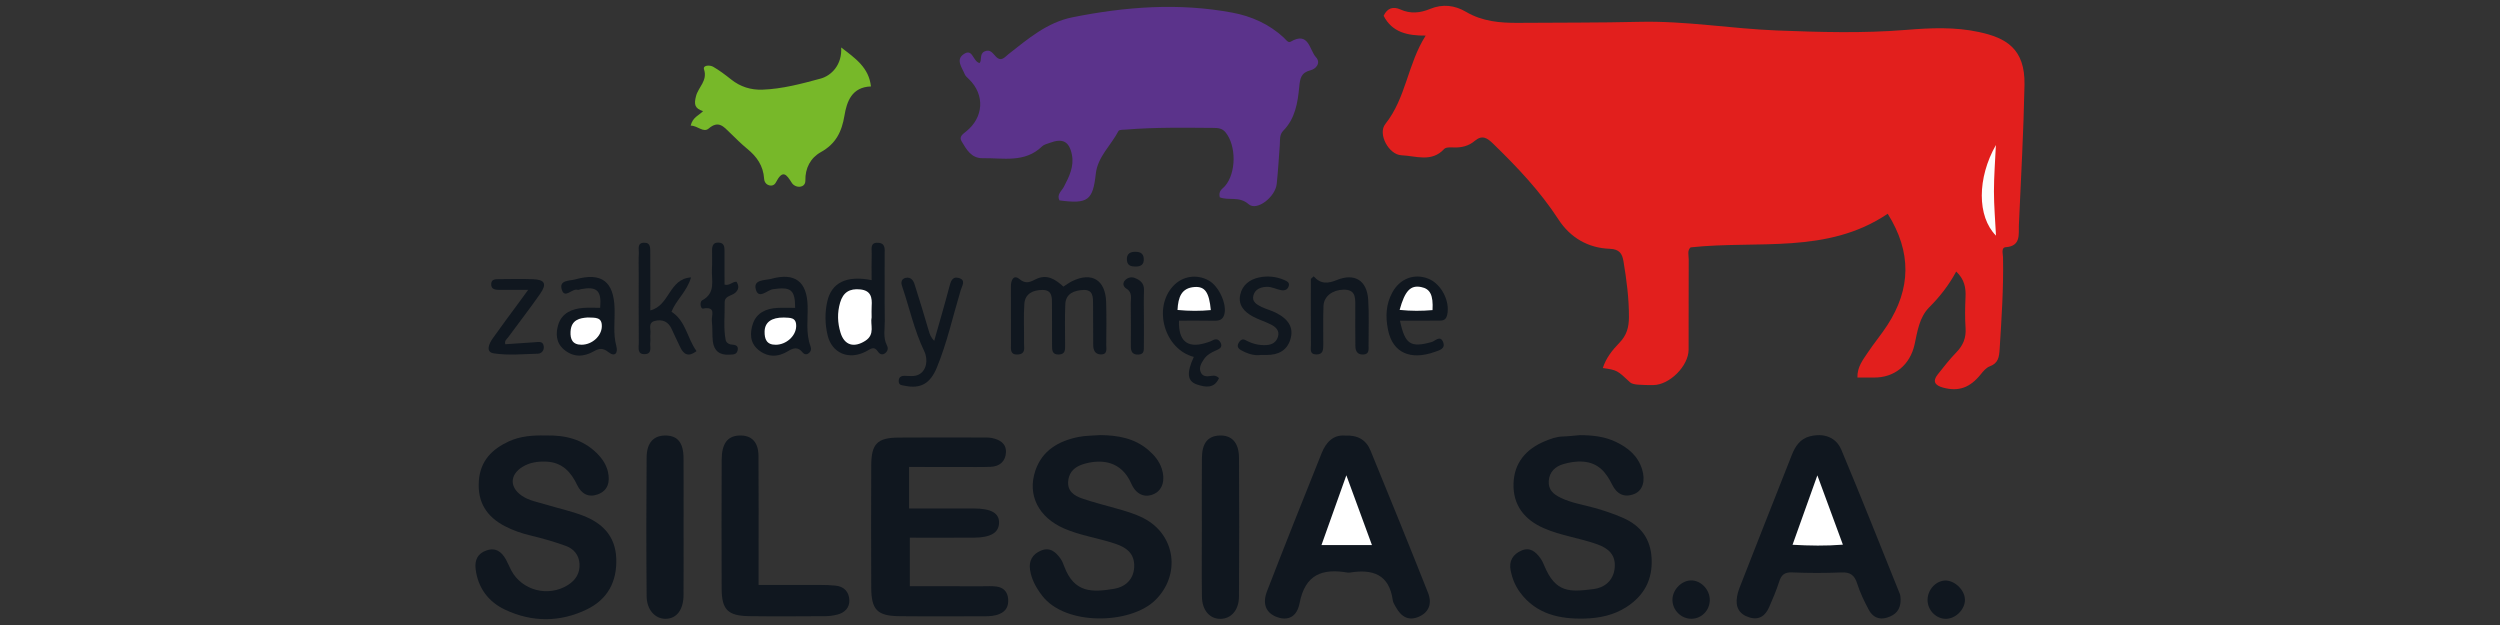<?xml version="1.0" encoding="utf-8"?>
<!-- Generator: Adobe Illustrator 24.1.2, SVG Export Plug-In . SVG Version: 6.00 Build 0)  -->
<svg version="1.1" id="Warstwa_1" xmlns="http://www.w3.org/2000/svg" xmlns:xlink="http://www.w3.org/1999/xlink" x="0px" y="0px"
	 viewBox="0 0 180 45" style="enable-background:new 0 0 180 45;" xml:space="preserve">
<rect x="0" y="0" width="180" height="45" fill="#333333" stroke="none"/>
<style type="text/css">
	.st0{fill:#E21F1D;}
	.st1{fill:#5B338B;}
	.st2{fill:#10171F;}
	.st3{fill:#77B829;}
	.st4{fill:#FDFDFD;}
	.st5{fill:#FFFFFF;}
</style>
<g>
	<path class="st0" d="M140.847,19.551c-0.536,0.992-1.184,1.816-1.937,2.57c-0.726,0.727-0.854,1.739-1.06,2.678
		c-0.322,1.465-1.441,2.412-2.959,2.384c-0.365-0.007-0.731-0.001-1.157-0.001c-0.018-0.769,0.401-1.275,0.744-1.794
		c0.45-0.679,0.98-1.305,1.421-1.988c1.678-2.6,1.76-5.225,0.017-8.01c-4.361,2.943-9.375,1.898-14.192,2.421
		c-0.255,0.222-0.135,0.57-0.136,0.877c-0.011,2.163-0.001,4.326-0.008,6.488c-0.004,1.178-1.377,2.545-2.545,2.549
		c-0.368,0.001-0.737,0.002-1.103-0.03c-0.196-0.017-0.437-0.049-0.568-0.171c-0.933-0.867-0.926-0.875-1.961-1.025
		c0.229-0.724,0.698-1.307,1.19-1.812c0.537-0.551,0.689-1.124,0.691-1.858c0.005-1.352-0.171-2.679-0.391-4.004
		c-0.091-0.547-0.276-0.887-0.996-0.912c-1.557-0.054-2.843-0.811-3.682-2.104c-1.323-2.039-2.972-3.774-4.701-5.455
		c-0.434-0.422-0.792-0.671-1.347-0.199c-0.415,0.353-0.93,0.483-1.486,0.462c-0.237-0.009-0.574-0.027-0.7,0.11
		c-0.908,0.988-2.047,0.494-3.07,0.453c-0.922-0.037-1.731-1.545-1.166-2.253c1.495-1.871,1.6-4.316,2.904-6.363
		c-1.293,0.007-2.411-0.222-3.027-1.427c0.265-0.559,0.683-0.692,1.215-0.452c0.723,0.325,1.429,0.249,2.133-0.043
		c0.898-0.373,1.778-0.265,2.582,0.21c1.18,0.696,2.458,0.805,3.776,0.794c2.904-0.024,5.809-0.003,8.711-0.074
		c3.32-0.08,6.592,0.493,9.896,0.622c3.104,0.121,6.202,0.212,9.306-0.041c1.75-0.143,3.515-0.223,5.25,0.154
		c1.914,0.416,3.325,1.171,3.274,3.804c-0.065,3.384-0.258,6.761-0.406,10.14c-0.026,0.592,0.163,1.472-0.941,1.547
		c-0.35,0.024-0.204,0.475-0.199,0.728c0.045,2.205-0.105,4.401-0.243,6.599c-0.036,0.57-0.086,1.023-0.712,1.252
		c-0.248,0.091-0.461,0.34-0.636,0.56c-0.78,0.978-1.603,1.277-2.727,0.971c-0.56-0.153-0.792-0.434-0.381-0.951
		c0.431-0.542,0.857-1.094,1.339-1.588c0.49-0.502,0.712-1.048,0.663-1.754c-0.05-0.731-0.036-1.469-0.004-2.202
		C141.552,20.731,141.447,20.113,140.847,19.551z"/>
	<path class="st1" d="M87.823,14.206c-0.112-0.477,0.192-0.598,0.374-0.807c0.822-0.949,0.825-2.917,0.037-3.877
		c-0.241-0.293-0.548-0.311-0.88-0.313c-2.083-0.014-4.166-0.051-6.246,0.118c-0.2,0.016-0.523-0.001-0.578,0.105
		c-0.535,1.032-1.499,1.856-1.633,3.076c-0.212,1.916-0.559,2.194-2.618,1.92c-0.213-0.43,0.16-0.671,0.32-0.978
		c0.378-0.728,0.749-1.465,0.576-2.319c-0.193-0.955-0.664-1.194-1.591-0.845c-0.19,0.071-0.417,0.117-0.553,0.25
		c-1.245,1.213-2.807,0.827-4.28,0.854c-0.818,0.015-1.176-0.64-1.524-1.23c-0.186-0.315,0.089-0.501,0.324-0.688
		c1.281-1.018,1.369-2.645,0.22-3.765c-0.116-0.113-0.258-0.227-0.314-0.369c-0.185-0.469-0.661-1.026-0.085-1.43
		c0.673-0.472,0.652,0.501,1.154,0.632c0.189-0.18-0.023-0.655,0.352-0.833c0.412-0.195,0.598,0.125,0.81,0.352
		c0.4,0.428,0.649,0.052,0.919-0.159c1.411-1.103,2.778-2.287,4.608-2.655c3.822-0.768,7.671-1.056,11.526-0.333
		c1.36,0.255,2.642,0.824,3.69,1.796c0.144,0.134,0.311,0.401,0.492,0.295c1.315-0.773,1.346,0.591,1.826,1.116
		c0.372,0.406,0.007,0.839-0.383,0.937c-0.702,0.177-0.762,0.589-0.822,1.212c-0.109,1.123-0.288,2.268-1.145,3.138
		c-0.295,0.299-0.227,0.677-0.254,1.037c-0.071,0.933-0.123,1.869-0.222,2.8c-0.101,0.945-1.43,1.974-2.018,1.462
		C89.213,14.1,88.487,14.468,87.823,14.206z"/>
	<path class="st2" d="M65.453,33.621c0,1.047,0,1.932,0,2.987c1.564,0,3.098-0.002,4.632,0.001c1.303,0.002,1.882,0.341,1.846,1.074
		c-0.033,0.678-0.62,1.022-1.804,1.029c-1.51,0.008-3.02,0.002-4.62,0.002c0,1.159,0,2.27,0,3.494c1.771,0,3.517-0.001,5.263,0.001
		c0.327,0,0.658-0.022,0.979,0.022c0.506,0.069,0.8,0.382,0.839,0.897c0.037,0.491-0.13,0.869-0.618,1.076
		c-0.35,0.148-0.71,0.168-1.079,0.168c-2.042-0.003-4.085,0.015-6.127-0.006c-1.598-0.017-2.028-0.455-2.035-2.05
		c-0.013-2.934-0.013-5.869,0-8.803c0.007-1.55,0.429-1.992,1.936-2.007c2.042-0.021,4.085-0.006,6.127-0.004
		c0.204,0,0.412-0.007,0.61,0.032c0.563,0.112,1.048,0.384,1.027,1.018c-0.021,0.653-0.446,1.036-1.112,1.06
		c-0.734,0.026-1.47,0.01-2.206,0.011C67.932,33.622,66.753,33.621,65.453,33.621z"/>
	<path class="st2" d="M113.741,31.331c0.906,0.003,1.793,0.091,2.618,0.492c0.869,0.422,1.573,0.996,1.873,1.973
		c0.247,0.804,0.06,1.516-0.555,1.766c-0.744,0.303-1.276-0.005-1.607-0.676c-0.435-0.881-0.981-1.557-2.074-1.646
		c-0.51-0.041-0.991,0.046-1.443,0.178c-0.555,0.163-0.995,0.538-1.042,1.21c-0.045,0.642,0.341,0.958,0.845,1.205
		c0.773,0.38,1.624,0.503,2.442,0.733c0.706,0.198,1.392,0.428,2.066,0.724c1.286,0.566,1.979,1.52,2.052,2.909
		c0.079,1.505-0.508,2.659-1.796,3.498c-0.933,0.608-1.984,0.812-3.02,0.84c-1.79,0.048-3.495-0.306-4.663-1.893
		c-0.346-0.47-0.551-0.986-0.667-1.549c-0.147-0.711,0.166-1.197,0.793-1.461c0.596-0.252,1.011,0.094,1.34,0.551
		c0.117,0.163,0.207,0.351,0.284,0.538c0.818,1.99,1.861,1.903,3.555,1.691c0.763-0.096,1.422-0.592,1.515-1.514
		c0.096-0.946-0.448-1.42-1.245-1.706c-1.262-0.453-2.61-0.621-3.848-1.159c-1.414-0.615-2.233-1.67-2.19-3.212
		c0.041-1.485,0.895-2.492,2.255-3.054c0.41-0.169,0.831-0.33,1.293-0.341C112.929,31.417,113.334,31.365,113.741,31.331z"/>
	<path class="st2" d="M79.229,31.327c1.25,0.015,2.439,0.218,3.427,1.054c0.438,0.371,0.805,0.797,0.992,1.365
		c0.26,0.788,0.068,1.509-0.523,1.803c-0.633,0.315-1.302,0.115-1.674-0.734c-0.716-1.635-2.14-1.76-3.333-1.433
		c-0.626,0.171-1.115,0.495-1.202,1.207c-0.095,0.777,0.423,1.105,1.026,1.311c0.765,0.261,1.552,0.462,2.331,0.68
		c0.705,0.197,1.409,0.394,2.065,0.73c2.319,1.188,2.702,4.107,0.816,5.926c-1.768,1.706-6.443,1.857-8.129-0.362
		c-0.432-0.568-0.758-1.153-0.862-1.852c-0.096-0.642,0.175-1.112,0.763-1.37c0.659-0.289,1.088,0.081,1.438,0.578
		c0.115,0.164,0.19,0.36,0.261,0.55c0.723,1.924,2.008,1.874,3.59,1.615c0.755-0.123,1.409-0.634,1.448-1.577
		c0.039-0.945-0.532-1.385-1.322-1.656c-1.229-0.422-2.534-0.589-3.733-1.114c-1.822-0.796-2.653-2.394-2.066-4.149
		c0.489-1.463,1.669-2.147,3.103-2.437C78.162,31.359,78.701,31.369,79.229,31.327z"/>
	<path class="st2" d="M39.275,31.355c1.395-0.037,2.672,0.259,3.702,1.28c0.386,0.383,0.681,0.827,0.798,1.347
		c0.157,0.697,0.011,1.341-0.731,1.612c-0.673,0.246-1.183-0.032-1.495-0.686c-0.443-0.931-1.076-1.62-2.202-1.67
		c-0.626-0.028-1.227,0.057-1.757,0.395c-0.901,0.576-0.896,1.465-0.01,2.066c0.518,0.351,1.129,0.449,1.71,0.625
		c0.892,0.27,1.81,0.468,2.677,0.799c1.39,0.531,2.334,1.455,2.403,3.06c0.072,1.682-0.617,2.966-2.108,3.69
		c-1.929,0.938-3.95,0.941-5.892,0.027c-1.198-0.564-1.956-1.562-2.125-2.927c-0.08-0.646,0.147-1.124,0.787-1.343
		c0.669-0.229,1.092,0.109,1.397,0.657c0.138,0.248,0.242,0.514,0.374,0.766c0.764,1.464,2.673,1.96,4.087,1.069
		c0.565-0.356,0.873-0.852,0.835-1.523c-0.036-0.639-0.414-1.085-0.978-1.291c-0.836-0.304-1.698-0.55-2.564-0.757
		c-0.64-0.153-1.254-0.366-1.828-0.664c-1.31-0.68-1.987-1.722-1.878-3.261c0.103-1.452,0.954-2.29,2.166-2.85
		C37.47,31.397,38.372,31.334,39.275,31.355z"/>
	<path class="st2" d="M96.826,31.361c0.926-0.05,1.537,0.313,1.846,1.067c1.399,3.412,2.79,6.828,4.147,10.257
		c0.32,0.809,0.028,1.418-0.657,1.717c-0.7,0.306-1.251,0.069-1.685-0.73c-0.077-0.142-0.176-0.29-0.197-0.444
		c-0.252-1.891-1.469-2.273-3.113-1.999c-0.04,0.007-0.083,0.007-0.122,0c-1.825-0.318-3.076,0.118-3.475,2.199
		c-0.197,1.025-0.861,1.27-1.6,1.011c-0.798-0.279-1.108-0.932-0.744-1.873c1.288-3.327,2.607-6.643,3.938-9.953
		C95.472,31.848,95.993,31.295,96.826,31.361z"/>
	<path class="st2" d="M136.846,43.133c0.015,0.774-0.362,1.14-0.967,1.332c-0.601,0.19-1.053-0.046-1.325-0.555
		c-0.323-0.605-0.629-1.232-0.833-1.883c-0.189-0.605-0.488-0.838-1.131-0.812c-1.182,0.048-2.369,0.051-3.55-0.002
		c-0.559-0.025-0.788,0.182-0.944,0.677c-0.195,0.616-0.454,1.214-0.712,1.809c-0.271,0.625-0.712,0.979-1.438,0.752
		c-0.746-0.234-1.009-0.761-0.877-1.505c0.035-0.197,0.087-0.396,0.16-0.582c1.257-3.206,2.513-6.412,3.783-9.612
		c0.244-0.616,0.59-1.159,1.307-1.339c0.977-0.245,1.872,0.049,2.261,0.979c1.44,3.437,2.812,6.902,4.203,10.359
		C136.843,42.897,136.837,43.069,136.846,43.133z"/>
	<path class="st3" d="M49.729,9.046c0.145-0.609,0.587-0.732,0.892-1.043c-0.596-0.194-0.67-0.476-0.502-1.103
		c0.168-0.629,0.836-1.091,0.572-1.9c-0.105-0.321,0.425-0.327,0.656-0.194c0.455,0.262,0.879,0.585,1.292,0.913
		c0.667,0.53,1.419,0.768,2.264,0.737c1.43-0.053,2.822-0.429,4.173-0.795c0.795-0.215,1.565-1.005,1.489-2.243
		c1.038,0.793,1.994,1.454,2.144,2.806c-1.382,0.043-1.741,1.096-1.908,2.099c-0.195,1.174-0.625,2.033-1.699,2.63
		c-0.741,0.411-1.136,1.154-1.115,2.044c0.004,0.191-0.074,0.327-0.214,0.397c-0.299,0.148-0.638-0.033-0.751-0.211
		c-0.407-0.644-0.664-1.003-1.168-0.034c-0.198,0.38-0.804,0.229-0.836-0.268c-0.061-0.949-0.523-1.598-1.218-2.167
		c-0.44-0.36-0.842-0.769-1.252-1.165c-0.442-0.428-0.815-0.901-1.518-0.298C50.641,9.585,50.231,9.041,49.729,9.046z"/>
	<path class="st2" d="M54.618,42.114c1.604,0,3.028-0.003,4.452,0.002c0.366,0.001,0.734,0.012,1.098,0.049
		c0.625,0.064,0.967,0.47,0.986,1.051c0.018,0.543-0.336,0.904-0.869,1.035c-0.273,0.068-0.56,0.112-0.841,0.113
		c-1.837,0.01-3.674,0.024-5.511-0.001c-1.53-0.021-1.969-0.471-1.974-1.98c-0.01-3.095-0.012-6.19,0.002-9.285
		c0.005-1.165,0.425-1.706,1.266-1.741c0.874-0.036,1.377,0.458,1.384,1.459c0.019,2.606,0.007,5.213,0.007,7.819
		C54.618,41.079,54.618,41.522,54.618,42.114z"/>
	<path class="st2" d="M86.533,37.968c0-1.668-0.014-3.336,0.005-5.004c0.012-1.064,0.43-1.568,1.258-1.607
		c0.879-0.04,1.404,0.499,1.411,1.59c0.022,3.336,0.022,6.673-0.001,10.009c-0.007,0.981-0.57,1.594-1.332,1.602
		c-0.766,0.008-1.319-0.608-1.334-1.586C86.514,41.305,86.533,39.637,86.533,37.968z"/>
	<path class="st2" d="M49.217,37.988c0,1.626,0.008,3.253-0.003,4.879c-0.008,1.065-0.527,1.705-1.33,1.687
		c-0.733-0.017-1.318-0.655-1.326-1.63c-0.029-3.334-0.029-6.668-0.001-10.001c0.009-1.043,0.506-1.56,1.323-1.566
		c0.9-0.007,1.327,0.498,1.335,1.631C49.225,34.654,49.217,36.321,49.217,37.988z"/>
	<path class="st2" d="M76.566,20.636c0.217-0.137,0.41-0.285,0.625-0.39c1.42-0.693,2.405-0.095,2.452,1.508
		c0.03,1.019,0.017,2.039,0.007,3.059c-0.003,0.297,0.117,0.722-0.408,0.705c-0.413-0.014-0.528-0.328-0.531-0.684
		c-0.007-0.979-0.003-1.958-0.01-2.936c-0.004-0.499,0.017-1.06-0.712-1.02c-0.641,0.036-1.249,0.248-1.286,1.018
		c-0.048,0.977-0.011,1.957-0.015,2.936c-0.001,0.324,0.039,0.68-0.455,0.694c-0.493,0.014-0.484-0.328-0.485-0.662
		c-0.003-0.979,0-1.958-0.005-2.936c-0.002-0.497,0.033-1.056-0.687-1.052c-0.663,0.003-1.251,0.255-1.303,1.001
		c-0.065,0.934-0.008,1.875-0.024,2.813c-0.006,0.335,0.147,0.789-0.434,0.832c-0.596,0.043-0.504-0.402-0.506-0.752
		c-0.008-1.387-0.002-2.773-0.004-4.16c-0.001-0.436,0.194-0.864,0.612-0.518c0.479,0.395,0.792,0.2,1.184,0.01
		C75.388,19.707,75.988,20.114,76.566,20.636z"/>
	<path class="st2" d="M62.757,20.17c0-0.705-0.015-1.311,0.006-1.915c0.011-0.331-0.139-0.815,0.471-0.774
		c0.544,0.037,0.46,0.474,0.461,0.828c0.005,1.588-0.014,3.176,0.01,4.763c0.009,0.6-0.143,1.22,0.155,1.8
		c0.103,0.2,0.064,0.396-0.113,0.546c-0.203,0.171-0.409,0.087-0.522-0.087c-0.299-0.46-0.549-0.197-0.877-0.025
		c-1.23,0.641-2.452,0.133-2.762-1.173c-0.188-0.792-0.203-1.625-0.024-2.422C59.868,20.351,60.946,19.811,62.757,20.17z"/>
	<path class="st2" d="M84.888,23.087c-0.051,1.447,0.587,1.981,1.832,1.632c0.195-0.055,0.396-0.113,0.572-0.209
		c0.276-0.151,0.471-0.078,0.598,0.179c0.162,0.328-0.132,0.453-0.328,0.537c-0.346,0.15-0.664,0.318-0.876,0.634
		c-0.182,0.27-0.367,0.57-0.249,0.901c0.141,0.398,0.5,0.348,0.831,0.296c0.168-0.027,0.322-0.009,0.5,0.164
		c-0.341,0.791-1.016,0.659-1.598,0.459c-0.702-0.242-0.738-0.852-0.215-1.982c-2.101-0.541-2.966-3.509-1.488-5.103
		c0.67-0.723,1.706-0.882,2.568-0.395c0.723,0.409,1.303,1.678,1.122,2.41c-0.099,0.399-0.352,0.49-0.722,0.484
		C86.585,23.077,85.733,23.087,84.888,23.087z"/>
	<path class="st2" d="M43.213,22.164c0.11-1.234-0.223-1.561-1.384-1.347c-0.08,0.015-0.17,0.072-0.237,0.05
		c-0.396-0.128-0.923,0.679-1.14-0.004c-0.227-0.713,0.551-0.632,0.969-0.748c1.903-0.53,2.78,0.149,2.83,2.124
		c0.023,0.891-0.115,1.788,0.125,2.676c0.134,0.495-0.092,0.812-0.563,0.442c-0.397-0.311-0.657-0.293-1.057-0.064
		c-0.725,0.415-1.466,0.451-2.151-0.126c-0.59-0.497-0.598-1.185-0.406-1.802c0.258-0.827,0.99-1.141,1.817-1.197
		C42.413,22.142,42.813,22.164,43.213,22.164z"/>
	<path class="st2" d="M67.262,24.542c0.389-1.376,0.757-2.618,1.084-3.87c0.102-0.388,0.201-0.787,0.673-0.661
		c0.555,0.148,0.252,0.556,0.151,0.888c-0.561,1.859-0.974,3.765-1.717,5.565c-0.485,1.176-1.188,1.541-2.302,1.313
		c-0.193-0.039-0.426-0.024-0.443-0.305c-0.02-0.321,0.177-0.422,0.46-0.413c0.326,0.011,0.663,0.063,0.966-0.083
		c0.576-0.277,0.711-1.069,0.409-1.696c-0.722-1.502-1.067-3.138-1.603-4.706c-0.086-0.252-0.03-0.51,0.277-0.571
		c0.346-0.07,0.538,0.17,0.628,0.453c0.356,1.12,0.7,2.245,1.029,3.374C66.946,24.068,67.016,24.286,67.262,24.542z"/>
	<path class="st2" d="M100.798,23.088c0.361,1.721,0.772,1.955,2.284,1.538c0.241-0.067,0.611-0.513,0.818-0.007
		c0.202,0.494-0.263,0.6-0.597,0.719c-1.711,0.609-3.026,0.105-3.366-1.592c-0.192-0.957-0.153-1.847,0.319-2.704
		c0.545-0.989,1.573-1.375,2.58-0.977c0.948,0.374,1.581,1.636,1.362,2.606c-0.107,0.472-0.428,0.412-0.743,0.414
		C102.603,23.092,101.751,23.088,100.798,23.088z"/>
	<path class="st2" d="M57.25,22.166c0.001-1.325-0.318-1.53-1.612-1.34c-0.392,0.058-1.02,0.759-1.221,0.01
		c-0.196-0.728,0.673-0.641,1.115-0.762c1.708-0.468,2.569,0.2,2.617,1.941c0.027,0.969-0.143,1.954,0.202,2.9
		c0.082,0.223,0.041,0.395-0.141,0.529c-0.16,0.118-0.321,0.057-0.428-0.075c-0.324-0.4-0.637-0.338-1.043-0.087
		c-0.717,0.443-1.472,0.458-2.146-0.1c-0.626-0.517-0.603-1.256-0.374-1.906c0.266-0.755,0.955-1.065,1.741-1.106
		C56.361,22.149,56.765,22.166,57.25,22.166z"/>
	<path class="st2" d="M94.586,19.897c0.516,0.581,1.033,0.52,1.66,0.267c1.299-0.527,2.178,0.031,2.265,1.419
		c0.068,1.094,0.021,2.196,0.025,3.294c0.001,0.281,0.061,0.613-0.352,0.647c-0.406,0.034-0.594-0.205-0.596-0.594
		c-0.006-0.976-0.017-1.953-0.007-2.929c0.006-0.61-0.002-1.167-0.856-1.145c-0.782,0.02-1.404,0.472-1.433,1.17
		c-0.039,0.934-0.005,1.871-0.016,2.806c-0.004,0.324,0.002,0.684-0.478,0.689c-0.537,0.006-0.409-0.407-0.411-0.697
		c-0.012-1.582-0.006-3.163-0.006-4.745C94.449,20.018,94.517,19.958,94.586,19.897z"/>
	<path class="st2" d="M46.823,22.347c1.412-0.35,1.324-2.271,2.933-2.374c-0.31,1.04-1.073,1.62-1.409,2.474
		c1.048,0.664,1.121,1.905,1.805,2.834c-0.577,0.437-0.922,0.259-1.176-0.283c-0.206-0.44-0.422-0.876-0.622-1.32
		c-0.241-0.536-0.679-0.704-1.204-0.572c-0.515,0.13-0.275,0.598-0.319,0.929c-0.027,0.2,0.017,0.409-0.01,0.609
		c-0.043,0.325,0.174,0.831-0.393,0.855c-0.573,0.023-0.432-0.48-0.435-0.809c-0.013-1.669-0.006-3.339-0.006-5.008
		c0-0.489-0.017-0.978,0.009-1.465c0.015-0.289-0.141-0.724,0.373-0.741c0.486-0.016,0.448,0.389,0.45,0.704
		C46.828,19.522,46.823,20.865,46.823,22.347z"/>
	<path class="st2" d="M36.378,24.785c0.699-0.048,1.41-0.102,2.122-0.143c0.271-0.015,0.617-0.112,0.653,0.319
		c0.023,0.277-0.163,0.498-0.426,0.505c-1.059,0.028-2.137,0.135-3.172-0.023c-0.621-0.094-0.343-0.704-0.082-1.074
		c0.609-0.865,1.246-1.71,1.872-2.564c0.187-0.255,0.373-0.511,0.682-0.935c-0.825,0-1.456,0-2.087,0
		c-0.309,0-0.6-0.051-0.573-0.446c0.023-0.335,0.316-0.323,0.554-0.325c0.817-0.008,1.634-0.027,2.45,0.003
		c0.862,0.032,1.021,0.334,0.518,1.055c-0.744,1.067-1.544,2.096-2.314,3.145C36.485,24.425,36.313,24.514,36.378,24.785z"/>
	<path class="st2" d="M90.78,25.557c-0.485,0.072-0.983-0.095-1.45-0.36c-0.182-0.103-0.285-0.274-0.151-0.505
		c0.116-0.2,0.268-0.325,0.49-0.205c0.476,0.257,0.967,0.393,1.517,0.358c0.421-0.027,0.708-0.211,0.827-0.593
		c0.134-0.428-0.144-0.702-0.482-0.876c-0.43-0.221-0.904-0.359-1.328-0.589c-0.607-0.33-1.069-0.81-0.907-1.564
		c0.151-0.703,0.681-1.106,1.361-1.248c0.603-0.126,1.213-0.071,1.795,0.179c0.197,0.085,0.402,0.175,0.347,0.411
		c-0.062,0.267-0.27,0.381-0.56,0.328c-0.357-0.065-0.677-0.262-1.064-0.24c-0.456,0.025-0.819,0.191-0.933,0.63
		c-0.115,0.444,0.256,0.652,0.586,0.814c0.327,0.16,0.688,0.248,1.014,0.41c0.958,0.475,1.321,1.105,1.063,1.938
		c-0.25,0.806-0.882,1.112-1.692,1.111C91.091,25.557,90.968,25.557,90.78,25.557z"/>
	<path class="st2" d="M52.166,20.489c0.357,0.108,0.552-0.215,0.86-0.204c0.195,0.297,0.183,0.578-0.114,0.816
		c-0.265,0.213-0.748,0.201-0.737,0.694c0.02,0.893-0.098,1.792,0.071,2.678c0.038,0.198,0.233,0.326,0.46,0.338
		c0.281,0.015,0.487,0.106,0.396,0.44c-0.085,0.314-0.363,0.267-0.6,0.284c-0.69,0.049-1.096-0.282-1.178-0.952
		c-0.059-0.482-0.008-0.978-0.071-1.46c-0.049-0.375,0.348-1.087-0.628-0.906c-0.2,0.037-0.258-0.493-0.073-0.591
		c1.011-0.536,0.661-1.458,0.707-2.265c0.026-0.447,0.007-0.896,0.01-1.344c0.002-0.316,0.077-0.57,0.474-0.551
		c0.405,0.019,0.42,0.305,0.421,0.603C52.166,18.878,52.166,19.688,52.166,20.489z"/>
	<path class="st2" d="M138.784,43.202c-0.004-0.719,0.572-1.369,1.244-1.403c0.689-0.035,1.435,0.67,1.448,1.368
		c0.014,0.719-0.689,1.41-1.41,1.388C139.369,44.533,138.789,43.921,138.784,43.202z"/>
	<path class="st2" d="M123.104,43.216c-0.009,0.731-0.584,1.322-1.302,1.336c-0.763,0.015-1.41-0.64-1.386-1.403
		c0.023-0.702,0.653-1.346,1.329-1.359C122.469,41.777,123.114,42.454,123.104,43.216z"/>
	<path class="st2" d="M82.361,22.962c0,0.649,0.007,1.298-0.003,1.947c-0.004,0.272,0.05,0.596-0.384,0.62
		c-0.438,0.024-0.556-0.219-0.554-0.603c0.006-1.014,0.013-2.028-0.006-3.042c-0.007-0.383,0.145-0.821-0.307-1.098
		c-0.248-0.152-0.295-0.403-0.099-0.612c0.17-0.181,0.442-0.258,0.679-0.168c0.394,0.15,0.7,0.383,0.681,0.888
		C82.341,21.582,82.361,22.272,82.361,22.962z"/>
	<path class="st2" d="M82.351,18.632c0.024,0.429-0.22,0.564-0.603,0.56c-0.308-0.004-0.571-0.066-0.608-0.434
		c-0.04-0.394,0.135-0.615,0.541-0.627C82.035,18.12,82.331,18.196,82.351,18.632z"/>
	<path class="st4" d="M143.704,10.443c-0.052,1.145-0.14,2.24-0.14,3.334c0,1.037,0.092,2.074,0.147,3.189
		C142.34,15.583,142.358,12.811,143.704,10.443z"/>
	<path class="st5" d="M98.78,39.244c-1.274,0-2.409,0-3.634,0c0.585-1.642,1.152-3.23,1.791-5.023
		C97.586,35.989,98.161,37.557,98.78,39.244z"/>
	<path class="st5" d="M129.063,39.224c0.591-1.654,1.158-3.237,1.787-4.999c0.641,1.742,1.221,3.317,1.838,4.991
		C131.447,39.314,130.304,39.292,129.063,39.224z"/>
	<path class="st5" d="M62.757,22.848c-0.117,0.522,0.279,1.222-0.455,1.691c-0.817,0.521-1.506,0.329-1.786-0.591
		c-0.216-0.709-0.241-1.425-0.03-2.153c0.216-0.747,0.684-1.035,1.446-0.958c0.782,0.079,0.871,0.585,0.828,1.21
		C62.743,22.288,62.757,22.532,62.757,22.848z"/>
	<path class="st5" d="M84.781,22.318c0.046-0.94,0.293-1.585,1.221-1.653c0.759-0.056,1.055,0.383,1.177,1.661
		C86.411,22.399,85.647,22.399,84.781,22.318z"/>
	<path class="st5" d="M42.318,22.859c0.569,0.018,1.037-0.038,1.013,0.658c-0.023,0.678-0.693,1.298-1.452,1.304
		c-0.662,0.005-0.829-0.402-0.8-0.945C41.125,23.009,41.759,22.895,42.318,22.859z"/>
	<path class="st5" d="M100.774,22.313c0.383-1.389,0.788-1.794,1.544-1.647c0.654,0.128,0.883,0.573,0.824,1.661
		C102.379,22.395,101.612,22.401,100.774,22.313z"/>
	<path class="st5" d="M56.432,22.862c0.436,0.029,0.923-0.05,0.892,0.657c-0.03,0.674-0.709,1.297-1.465,1.304
		c-0.671,0.007-0.818-0.418-0.808-0.954C55.064,23.198,55.553,22.854,56.432,22.862z"/>
</g>
</svg>
